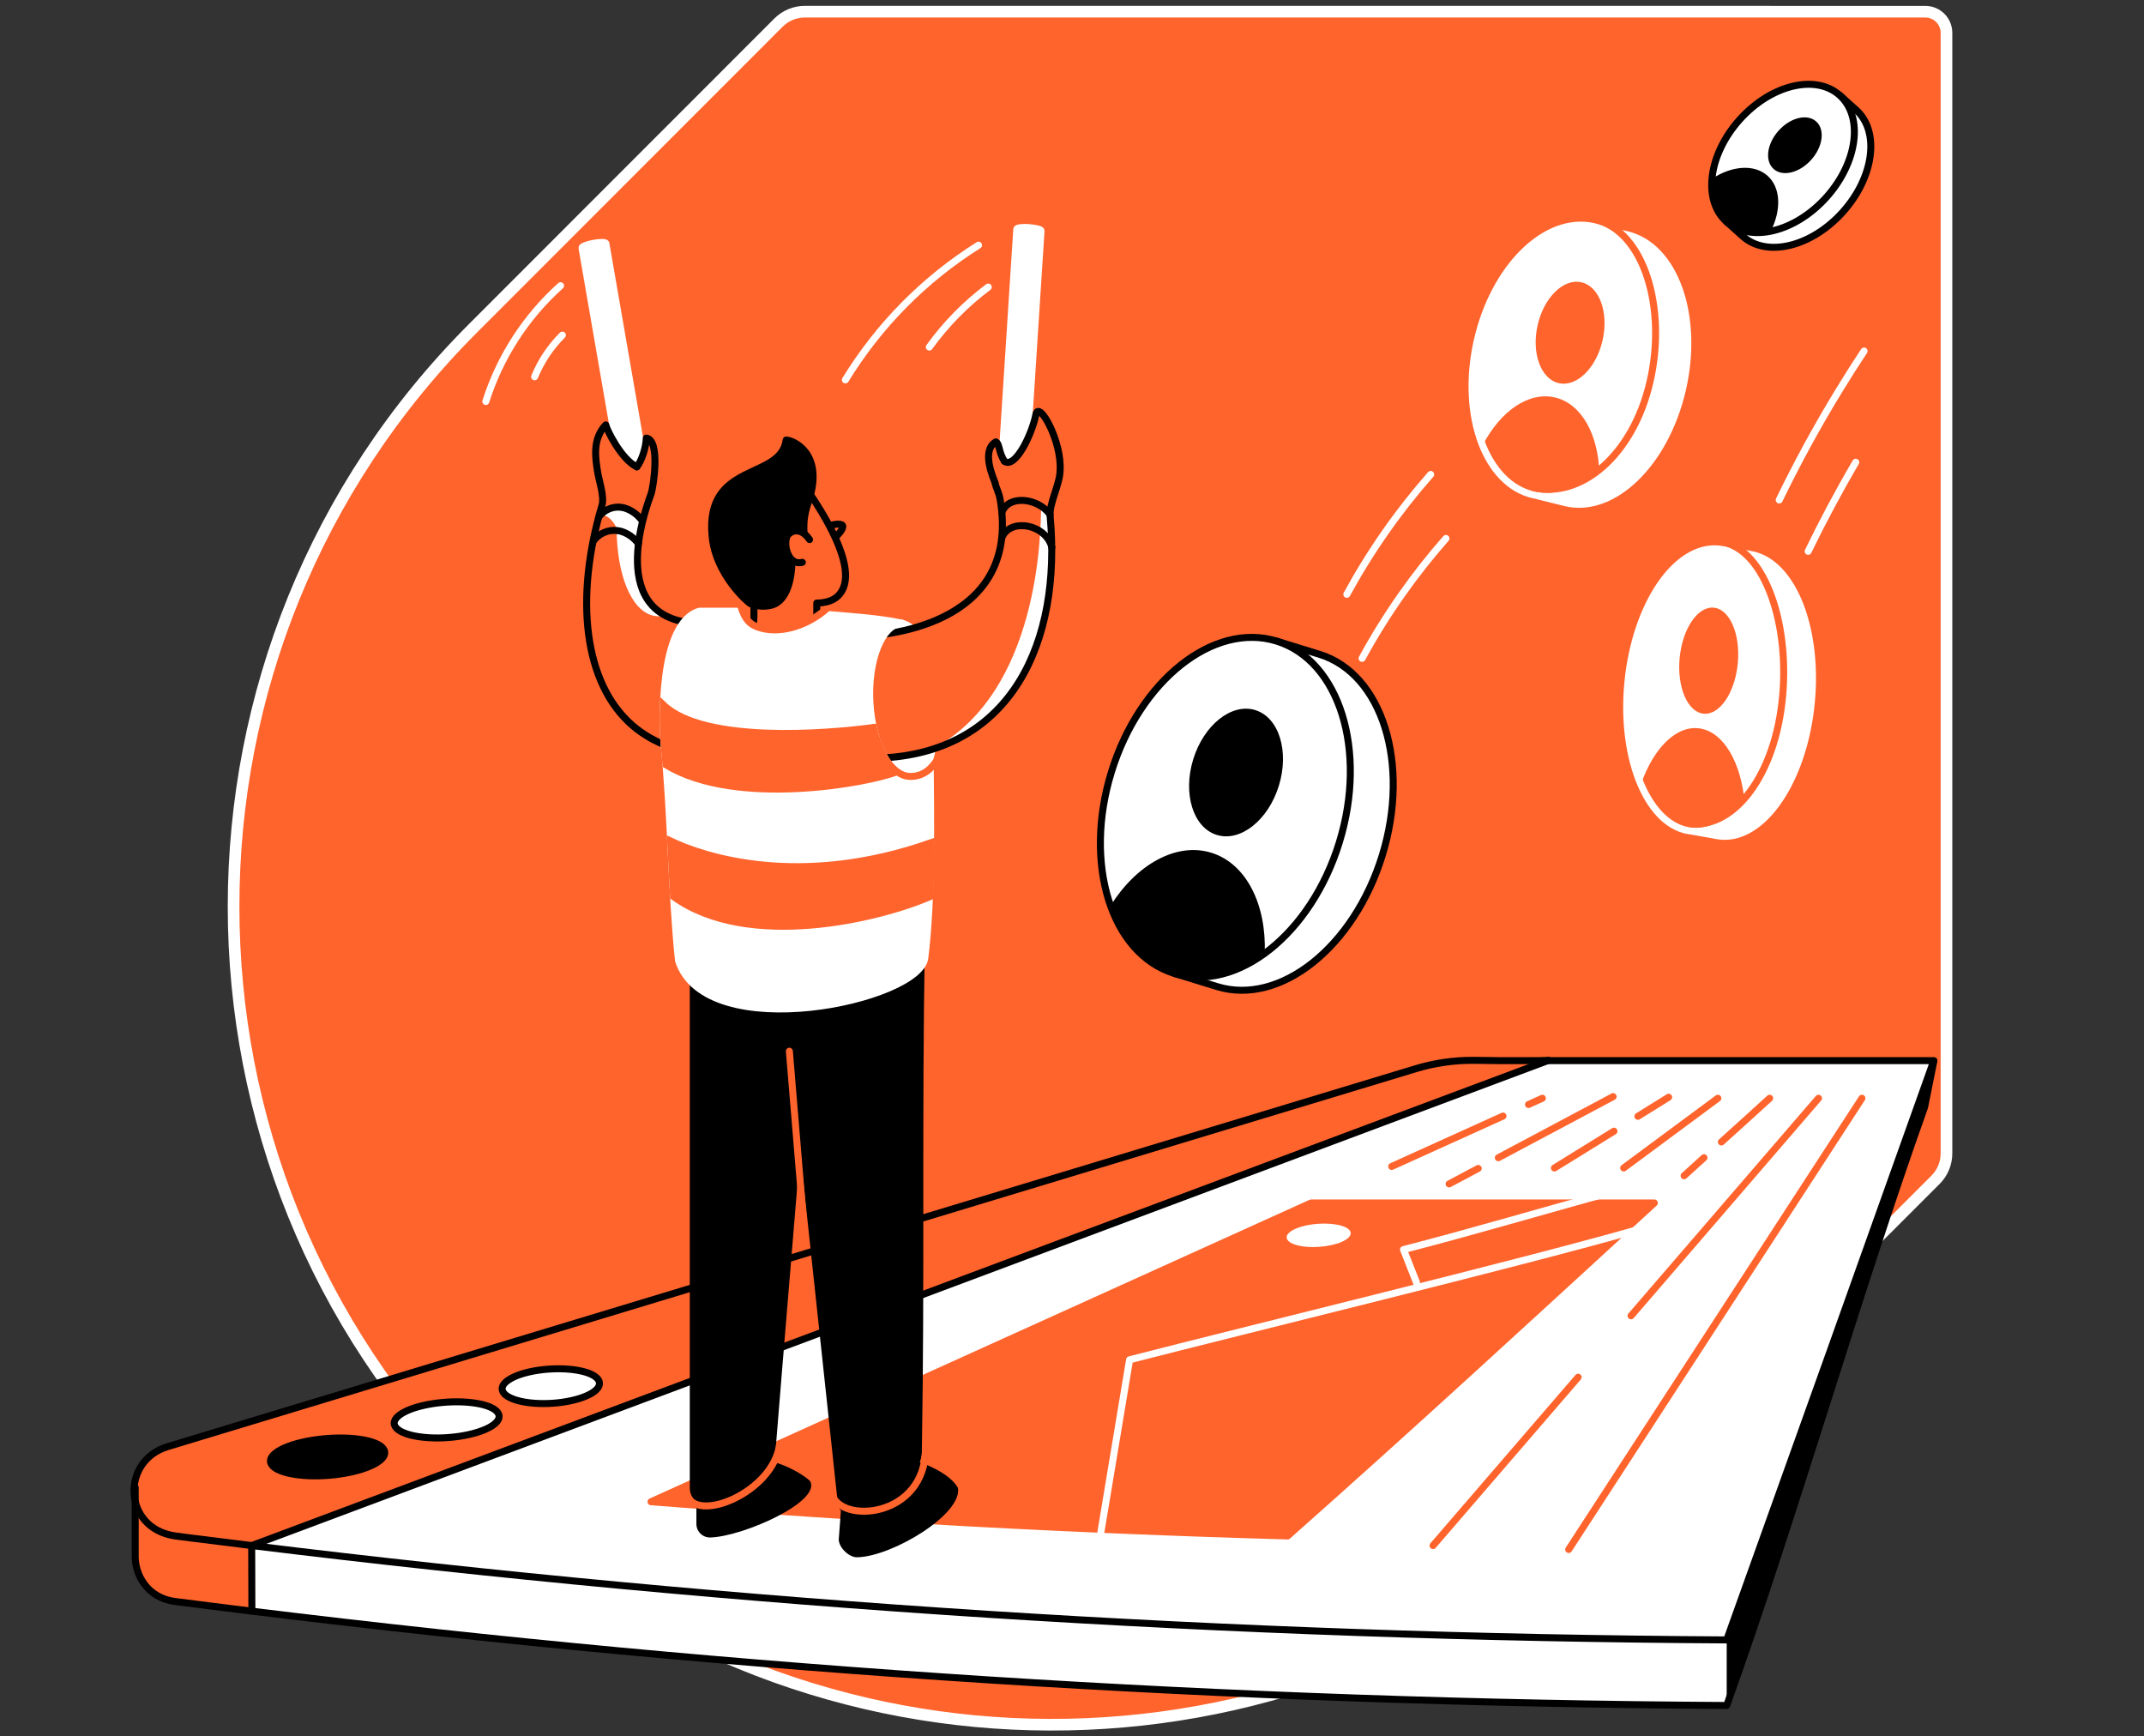 <svg width="368" height="298" viewBox="0 0 368 298" fill="none" xmlns="http://www.w3.org/2000/svg">
<rect x="0" y="0" width="368" height="298" fill="#333333" stroke="none"/>
<path d="M138.17 2C137.325 2 136.489 2.166 135.708 2.489C134.928 2.812 134.218 3.285 133.621 3.882L81.233 56.289C26.377 111.127 26.377 200.028 81.233 254.869C84.248 257.887 87.363 260.738 90.576 263.421C145.743 309.544 227.989 306.694 279.81 254.869L332.216 202.481C332.813 201.884 333.287 201.176 333.61 200.396C333.933 199.616 334.099 198.78 334.098 197.936V5.649C334.099 5.171 334.005 4.697 333.822 4.255C333.639 3.813 333.371 3.411 333.033 3.073C332.694 2.735 332.293 2.466 331.851 2.283C331.409 2.101 330.935 2.007 330.456 2.007L138.17 2Z" fill="#FF642D" stroke="white" stroke-width="2" stroke-miterlimit="10"/>
<path d="M103.994 41.779C103.955 41.559 103.004 41.551 101.87 41.761C100.735 41.97 99.854 42.325 99.894 42.545L106.56 80.987C106.603 81.207 107.553 81.215 108.684 80.987C109.815 80.759 110.704 80.427 110.66 80.207L103.994 41.779Z" fill="white" stroke="white" stroke-width="1.2" stroke-linecap="round" stroke-linejoin="round"/>
<path d="M104.41 73.114C106.675 77.949 109.107 80.181 109.176 80.051C110.133 78.393 110.343 75.82 111.369 75.181C112.879 75.181 112.507 80.832 112.294 81.832C112.256 82.802 112.082 83.762 111.777 84.683C111.354 85.951 110.632 88.246 110.173 88.874L103.398 87.729L101.924 76.995" fill="#FF642D"/>
<path d="M319.953 60.245C318.564 62.348 317.177 64.526 315.795 66.781C311.719 73.432 308.287 79.831 305.389 85.807" stroke="white" stroke-width="1.2" stroke-linecap="round" stroke-linejoin="round"/>
<path d="M318.523 79.332C315.412 84.647 312.709 89.77 310.357 94.619" stroke="white" stroke-width="1.2" stroke-linecap="round" stroke-linejoin="round"/>
<path d="M245.566 81.424C240.016 87.726 235.188 94.627 231.171 102" stroke="white" stroke-width="1.2" stroke-linecap="round" stroke-linejoin="round"/>
<path d="M248.185 92.411C245.506 95.457 242.993 98.645 240.655 101.96C238.156 105.5 235.864 109.182 233.791 112.987" stroke="white" stroke-width="1.2" stroke-linecap="round" stroke-linejoin="round"/>
<path d="M318.606 18.887L315.813 16.376L315.09 17.171C310.924 16.336 305.516 18.5 301.433 23.042C297.35 27.584 295.782 33.194 297.058 37.248L296.335 38.043L299.128 40.551C303.232 44.239 310.917 42.379 316.293 36.396C321.669 30.413 322.696 22.572 318.606 18.887Z" fill="white" stroke="black" stroke-width="1.2" stroke-linecap="round" stroke-linejoin="round"/>
<path d="M313.476 33.867C318.85 27.884 319.878 20.046 315.773 16.359C311.669 12.672 303.985 14.533 298.612 20.516C293.238 26.498 292.21 34.337 296.314 38.024C300.419 41.711 308.103 39.849 313.476 33.867Z" fill="white"/>
<path d="M310.873 27.434C312.893 25.185 313.28 22.239 311.737 20.853C310.195 19.468 307.307 20.168 305.287 22.417C303.267 24.666 302.88 27.612 304.422 28.998C305.965 30.383 308.852 29.683 310.873 27.434Z" fill="black"/>
<path d="M296.335 38.043C298.275 39.785 301.032 40.287 303.922 39.702C305.769 36.067 305.682 32.23 303.391 30.174C301.101 28.118 297.282 28.44 293.864 30.665C293.604 33.628 294.399 36.298 296.335 38.043Z" fill="black"/>
<path d="M313.476 33.867C318.85 27.884 319.878 20.046 315.773 16.359C311.669 12.672 303.985 14.533 298.612 20.516C293.238 26.498 292.21 34.337 296.314 38.024C300.419 41.711 308.103 39.849 313.476 33.867Z" stroke="black" stroke-width="1.2" stroke-linecap="round" stroke-linejoin="round"/>
<path d="M265.654 193.278L265.802 193.224C265.253 193.25 264.675 193.268 264.078 193.278H257.723C254.11 193.235 250.436 193.166 247.52 193.278L41.515 255.667V253.5L23.208 255.306V266.644C23.042 270.394 25.409 274.253 30.044 274.849C31.85 275.084 33.682 275.304 35.499 275.535L35.72 275.571L38.643 275.933C40.164 276.124 41.681 276.319 43.202 276.507H43.235C127.228 286.828 211.752 292.234 296.375 292.697C308.229 259.663 318.479 223.245 330.337 190.016L331.934 182.067L265.654 193.278Z" fill="white"/>
<path d="M330.323 189.998L331.92 182.049L326.814 182.917L292.675 269.867L296.375 281.428V292.679C308.229 259.642 318.479 223.227 330.323 189.998Z" fill="black"/>
<path d="M331.919 182.031C320.076 215.271 308.228 248.403 296.375 281.428C209.222 280.959 122.176 275.245 35.709 264.317C27.107 263.233 26.333 251.083 34.726 248.908C103.854 230.994 173.039 207.481 242.26 183.823C245.735 182.633 249.382 182.022 253.055 182.017L331.919 182.031Z" fill="white"/>
<path d="M265.802 181.963C262.16 182.133 257.311 181.995 252.933 181.963C249.56 181.941 246.203 182.428 242.975 183.408L28.776 248.272C20.672 250.729 21.644 262.514 30.044 263.594C34.43 264.161 38.816 264.712 43.202 265.249L265.802 181.963Z" fill="#FF642D"/>
<path d="M41.645 259.934L40.149 253.615L23.208 255.306V266.644C23.042 270.394 25.409 274.253 30.044 274.849C31.85 275.084 33.682 275.304 35.499 275.535L35.72 275.571L38.643 275.933C40.164 276.124 41.681 276.319 43.202 276.507H43.235V265.238L41.645 259.934Z" fill="#FF642D"/>
<path d="M111.744 257.731C148.163 260.621 184.584 262.578 221.008 263.602C242.426 244.63 262.557 226.066 283.953 206.455H225.029L111.744 257.731Z" fill="#FF642D" stroke="#FF642D" stroke-width="1.2" stroke-linecap="round" stroke-linejoin="round"/>
<path d="M281.132 191.584C282.938 190.464 284.712 189.362 286.407 188.303" stroke="#FF642D" stroke-width="1.2" stroke-linecap="round" stroke-linejoin="round"/>
<path d="M266.803 200.45C270.083 198.431 273.57 196.277 277.024 194.135" stroke="#FF642D" stroke-width="1.2" stroke-linecap="round" stroke-linejoin="round"/>
<path d="M278.689 200.45C283.925 196.592 289.752 192.274 294.858 188.48" stroke="#FF642D" stroke-width="1.2" stroke-linecap="round" stroke-linejoin="round"/>
<path d="M295.461 195.988C298.286 193.441 301.155 190.854 303.746 188.48" stroke="#FF642D" stroke-width="1.2" stroke-linecap="round" stroke-linejoin="round"/>
<path d="M289.066 201.78C290.15 200.783 291.302 199.746 292.473 198.687" stroke="#FF642D" stroke-width="1.2" stroke-linecap="round" stroke-linejoin="round"/>
<path d="M188.462 265.925L193.882 233.368C214.042 228.169 260.975 216.785 281.121 211.022" stroke="white" stroke-width="1.2" stroke-linecap="round" stroke-linejoin="round"/>
<path d="M243.127 220.105C242.385 218.221 241.642 216.338 240.898 214.454C252.3 211.531 265.466 207.629 276.876 204.526" stroke="white" stroke-width="1.2" stroke-linecap="round" stroke-linejoin="round"/>
<path d="M229.282 210.144C231.775 210.549 232.598 211.687 231.067 212.72C229.535 213.753 226.008 214.317 223.375 213.865C220.741 213.414 220.072 212.192 221.799 211.174C223.526 210.155 226.796 209.743 229.282 210.144Z" fill="white"/>
<path d="M262.355 189.557L264.733 188.481" stroke="#FF642D" stroke-width="1.2" stroke-linecap="round" stroke-linejoin="round"/>
<path d="M238.874 200.187L257.98 191.537" stroke="#FF642D" stroke-width="1.2" stroke-linecap="round" stroke-linejoin="round"/>
<path d="M257.174 198.691L276.876 188.202" stroke="#FF642D" stroke-width="1.2" stroke-linecap="round" stroke-linejoin="round"/>
<path d="M248.727 203.185L253.724 200.526" stroke="#FF642D" stroke-width="1.2" stroke-linecap="round" stroke-linejoin="round"/>
<path d="M331.919 182.031H265.654L265.802 181.974C265.253 182.002 264.675 182.017 264.078 182.031H257.723C256.101 182.01 254.472 181.984 252.885 181.974C249.528 181.955 246.187 182.443 242.975 183.419L28.776 248.272C20.665 250.729 21.102 262.305 30.055 263.598C31.861 263.858 33.668 264.053 35.499 264.281C35.572 264.281 35.644 264.31 35.72 264.317C36.695 264.443 37.667 264.555 38.643 264.678C40.164 264.87 41.681 265.069 43.202 265.253H43.235C127.228 275.576 211.752 280.981 296.375 281.443C308.23 248.401 320.079 215.264 331.919 182.031Z" stroke="black" stroke-width="1.2" stroke-linecap="round" stroke-linejoin="round"/>
<path d="M23.208 255.306V266.644C23.042 270.394 25.409 274.253 30.044 274.849C31.85 275.084 33.682 275.304 35.499 275.535L35.72 275.571L38.643 275.933C40.164 276.124 41.681 276.319 43.202 276.507H43.235C127.228 286.828 211.752 292.234 296.375 292.697C308.229 259.663 318.479 223.245 330.337 190.016L331.934 182.067" stroke="black" stroke-width="1.2" stroke-linecap="round" stroke-linejoin="round"/>
<path d="M265.798 181.977L43.202 265.253L43.231 276.489" stroke="black" stroke-width="1.2" stroke-linecap="round" stroke-linejoin="round"/>
<path d="M61.65 246.996C65.96 247.589 67.344 249.348 64.703 251.01C61.947 252.741 55.83 253.72 51.079 253.106C46.252 252.481 44.991 250.512 48.188 248.803C51.277 247.159 57.275 246.389 61.65 246.996Z" fill="black" stroke="black" stroke-width="1.2" stroke-linecap="round" stroke-linejoin="round"/>
<path d="M81.659 240.818C85.612 241.443 86.865 243.159 84.416 244.728C81.865 246.361 76.236 247.22 71.89 246.567C67.475 245.898 66.344 243.987 69.31 242.383C72.146 240.854 77.652 240.182 81.659 240.818Z" fill="white" stroke="black" stroke-width="1.2" stroke-linecap="round" stroke-linejoin="round"/>
<path d="M99.197 235.182C102.86 235.836 104.005 237.512 101.726 239.001C99.337 240.551 94.106 241.317 90.085 240.63C85.998 239.929 84.972 238.065 87.736 236.551C90.37 235.099 95.482 234.517 99.197 235.182Z" fill="white" stroke="black" stroke-width="1.2" stroke-linecap="round" stroke-linejoin="round"/>
<path d="M300.505 95.157L295.555 94.294L295.356 96.057C290.106 98.792 285.67 106.86 284.459 116.987C283.466 125.326 284.896 133.083 287.888 138.029L287.165 139.311L289.799 142.563L294.745 143.43C302.015 144.702 309.197 134.929 310.787 121.601C312.377 108.272 307.767 96.429 300.505 95.157Z" fill="white"/>
<path d="M305.958 119.699C307.236 106.329 302.328 94.922 294.997 94.221C287.665 93.52 280.686 103.791 279.408 117.161C278.13 130.531 283.037 141.938 290.369 142.639C297.7 143.339 304.68 133.069 305.958 119.699Z" fill="white"/>
<path d="M298.275 113.863C298.756 108.838 296.912 104.55 294.157 104.287C291.402 104.024 288.779 107.884 288.298 112.909C287.818 117.935 289.662 122.222 292.417 122.486C295.172 122.749 297.795 118.888 298.275 113.863Z" fill="#FF642D"/>
<path d="M289.8 142.556C293.235 143.159 296.664 141.291 299.464 137.751C298.854 130.976 295.942 125.741 291.877 125.033C287.812 124.325 283.809 128.346 281.641 134.633C283.524 138.993 286.364 141.956 289.8 142.556Z" fill="#FF642D"/>
<path d="M290.583 142.672L294.746 143.423C302.015 144.695 309.198 134.922 310.787 121.593C312.377 108.265 307.774 96.429 300.505 95.157L295.555 94.294" stroke="white" stroke-width="1.2" stroke-miterlimit="10"/>
<path d="M305.958 119.699C307.236 106.329 302.328 94.922 294.997 94.221C287.665 93.52 280.686 103.791 279.408 117.161C278.13 130.531 283.037 141.938 290.369 142.639C297.7 143.339 304.68 133.069 305.958 119.699Z" stroke="white" stroke-width="1.2" stroke-miterlimit="10"/>
<path d="M295.67 93.058C302.943 94.33 307.431 107.402 305.841 120.726C304.251 134.051 296.975 142.549 289.702 141.277" stroke="#FF642D" stroke-width="1.2" stroke-miterlimit="10"/>
<path d="M279.3 40.29L273.739 38.932L273.378 40.612C267.171 42.7 261.434 50.006 259.201 59.667C257.362 67.615 258.334 75.246 261.318 80.34L260.389 81.5L263.11 84.911L268.67 86.266C276.839 88.26 285.843 79.582 288.784 66.885C291.725 54.19 287.469 42.281 279.3 40.29Z" fill="white"/>
<path d="M283.248 65.216C286.08 52.495 281.722 40.702 273.514 38.875C265.307 37.048 256.357 45.879 253.526 58.599C250.694 71.32 255.052 83.113 263.26 84.94C271.467 86.767 280.417 77.936 283.248 65.216Z" fill="white"/>
<path d="M275.081 58.347C276.146 53.565 274.508 49.132 271.422 48.445C268.337 47.759 264.973 51.078 263.909 55.86C262.844 60.641 264.482 65.075 267.568 65.761C270.653 66.448 274.017 63.129 275.081 58.347Z" fill="#FF642D"/>
<path d="M263.096 84.911C266.958 85.85 271.004 84.409 274.509 81.298C274.386 74.697 271.518 69.335 266.962 68.226C262.406 67.117 257.496 70.575 254.493 76.413C256.253 80.799 259.237 83.968 263.096 84.911Z" fill="#FF642D"/>
<path d="M263.981 85.102L268.656 86.266C276.825 88.26 285.829 79.582 288.77 66.885C291.711 54.19 287.469 42.281 279.3 40.29L273.74 38.932" stroke="white" stroke-width="1.2" stroke-miterlimit="10"/>
<path d="M283.248 65.216C286.08 52.495 281.722 40.702 273.514 38.875C265.307 37.048 256.357 45.879 253.526 58.599C250.694 71.32 255.052 83.113 263.26 84.94C271.467 86.767 280.417 77.936 283.248 65.216Z" stroke="white" stroke-width="1.2" stroke-miterlimit="10"/>
<path d="M273.978 37.751C282.147 39.745 286.15 52.835 283.209 65.531C280.268 78.227 271.265 85.659 263.096 83.664" stroke="#FF642D" stroke-width="1.2" stroke-miterlimit="10"/>
<path d="M269.252 265.925L319.585 188.481" stroke="#FF642D" stroke-width="1.2" stroke-linecap="round" stroke-linejoin="round"/>
<path d="M279.958 225.817L312.131 188.481" stroke="#FF642D" stroke-width="1.2" stroke-linecap="round" stroke-linejoin="round"/>
<path d="M245.97 265.253L270.875 236.356" stroke="#FF642D" stroke-width="1.2" stroke-linecap="round" stroke-linejoin="round"/>
<path d="M135.489 180.406L143.838 258.327C145.11 263.233 158.225 255.024 158.225 249.186C158.738 219.328 158.225 192.075 158.735 162.218L137.418 165.657L135.489 180.406Z" fill="black"/>
<path d="M121.969 161.058L118.396 164.353V255.364C118.396 261.145 132.237 259.385 132.57 255.646C134.705 229.043 136.873 203.662 139.011 177.06V162.218L121.969 161.058Z" fill="black"/>
<path d="M144.496 257.113L143.965 264.194C143.965 265.582 145.728 267.287 147.112 267.262C153.174 267.146 165.263 259.815 164.418 255.339C162.445 251.859 154.93 249.768 153.687 250.154C150.241 252.81 147.932 254.468 144.496 257.113Z" fill="black"/>
<path d="M119.53 256.661V261.499C119.526 261.806 119.582 262.111 119.695 262.397C119.809 262.682 119.978 262.942 120.192 263.162C120.407 263.382 120.663 263.558 120.945 263.678C121.228 263.799 121.532 263.863 121.839 263.865C127.468 263.757 141.14 257.662 139.026 254.154C136.529 251.906 131.056 249.789 128.718 250.541C125.513 253.008 122.706 254.193 119.53 256.661Z" fill="black"/>
<path d="M135.489 180.409L137.826 208.576" stroke="#FF642D" stroke-width="1.2" stroke-linecap="round" stroke-linejoin="round"/>
<path d="M117.886 256.39C119.23 261.625 132.808 256.199 133.841 247.748" stroke="#FF642D" stroke-width="1.2" stroke-linecap="round" stroke-linejoin="round"/>
<path d="M142.783 256.354C144.127 261.589 158.872 260.599 158.872 248.474" stroke="#FF642D" stroke-width="1.2" stroke-linecap="round" stroke-linejoin="round"/>
<path d="M226.475 112.294L219.122 110.028L218.479 112.117C210.014 114.147 201.812 122.822 198.127 134.777C194.442 146.732 196.346 158.522 202.199 164.964L201.545 167.052L208.897 169.317C219.704 172.648 232.382 162.579 237.245 146.834C242.108 131.088 237.27 115.621 226.475 112.294Z" fill="white" stroke="black" stroke-width="1.2" stroke-linecap="round" stroke-linejoin="round"/>
<path d="M229.887 144.563C234.738 128.815 229.911 113.351 219.106 110.022C208.301 106.694 195.609 116.762 190.759 132.51C185.908 148.258 190.735 163.722 201.54 167.05C212.345 170.379 225.036 160.31 229.887 144.563Z" fill="white"/>
<path d="M219.508 134.843C221.331 128.926 219.517 123.115 215.457 121.864C211.397 120.614 206.628 124.397 204.806 130.314C202.983 136.232 204.797 142.043 208.857 143.293C212.917 144.544 217.685 140.761 219.508 134.843Z" fill="black"/>
<path d="M201.545 167.052C206.65 168.627 212.178 167.204 217.081 163.609C217.392 155.256 213.934 148.203 207.908 146.346C201.881 144.489 195.049 148.373 190.609 155.454C192.672 161.195 196.44 165.48 201.545 167.052Z" fill="black"/>
<path d="M229.887 144.563C234.738 128.815 229.911 113.351 219.106 110.022C208.301 106.694 195.609 116.762 190.759 132.51C185.908 148.258 190.735 163.722 201.54 167.05C212.345 170.379 225.036 160.31 229.887 144.563Z" stroke="black" stroke-width="1.2" stroke-linecap="round" stroke-linejoin="round"/>
<path d="M174.523 39.326C174.523 39.102 175.485 38.965 176.633 39.062C177.782 39.16 178.7 39.384 178.686 39.608L176.092 79.802C176.092 80.026 175.13 80.145 173.982 80.069C172.833 79.993 171.915 79.748 171.929 79.524L174.523 39.326Z" fill="white" stroke="white" stroke-width="1.2" stroke-linecap="round" stroke-linejoin="round"/>
<path d="M149.312 120.585C149.717 127.779 152.842 133.484 156.285 133.256C160.281 132.996 160.596 127.074 160.191 119.888C159.786 112.702 158.164 107.842 154.797 106.95C151.429 106.058 148.908 113.392 149.312 120.585Z" fill="white" stroke="white" stroke-width="1.2" stroke-linecap="round" stroke-linejoin="round"/>
<path d="M172.912 79.914C171.861 78.339 170.744 76.662 170.022 76.319C168.522 76.496 170.47 81.955 170.802 82.924C170.914 83.646 171.449 84.528 171.651 85.695C175.477 108.095 150.859 108.352 148.774 108.42L144.207 119.866C146.671 125.452 144.659 129.842 151.856 129.553C175.145 128.624 182.284 110.881 180.25 88.6C180.051 86.432 181.927 83.061 181.952 80.806C181.731 76.5 179.123 68.407 177.493 71.131C177.132 71.752 177.537 73.866 176.247 75.925C174.957 77.985 173.306 79.235 172.634 79.509" fill="#FF642D"/>
<path d="M141.06 90.695C142.867 89.922 144.355 89.745 144.615 90.193C144.875 90.641 143.958 91.869 142.325 93.058" stroke="black" stroke-width="1.2" stroke-linecap="round" stroke-linejoin="round"/>
<path d="M137.429 82.461C144.518 92.83 146.92 99.623 143.773 102.694C143.073 103.373 141.367 104.475 137.061 103.601" fill="#FF642D"/>
<path d="M137.429 82.461C144.518 92.335 146.92 99.41 143.773 102.333C143.073 102.979 141.367 104.031 137.061 103.2" stroke="black" stroke-width="1.2" stroke-linecap="round" stroke-linejoin="round"/>
<path d="M178.686 86.865C178.686 91.855 178.173 118.497 160.581 128.245C176.37 123.815 181.789 107.738 180.557 89.427" fill="white"/>
<path d="M110.335 89.308C109.532 88.474 108.596 87.781 107.564 87.256C105.718 86.374 102.748 88.379 102.748 88.379C104.518 88.173 105.382 89.781 105.834 90.569C105.855 98.633 108.319 104.706 112.051 105.646C112.861 105.837 113.706 105.816 114.505 105.584C106.943 103.2 110.335 89.308 110.335 89.308Z" fill="white"/>
<path d="M119.259 108.337L120.253 110.624C118.463 116.463 116.672 122.299 114.88 128.133C112.589 127.337 110.464 126.123 108.615 124.552C100.15 117.283 98.608 102.589 103.319 86.75C103.781 85.193 102.809 82.559 102.567 80.951C102.224 78.689 101.617 75.38 103.973 72.916C104.171 73.812 106.672 78.884 109.313 80.12" stroke="black" stroke-width="1.2" stroke-linecap="round" stroke-linejoin="round"/>
<path d="M109.313 80.12C110.173 79.018 110.866 76.843 110.931 75.181C113.388 75.517 112.149 83.559 111.777 84.683C111.354 85.951 103.698 105.068 118.396 106.885" stroke="black" stroke-width="1.2" stroke-linecap="round" stroke-linejoin="round"/>
<path d="M174.809 82.519C173.617 81.301 172.103 76.377 170.925 75.831C168.696 76.76 170.492 81.955 170.824 82.924C170.974 83.883 171.26 84.816 171.673 85.695C172.237 86.901 173.841 88.524 174.375 89.095" fill="#FF642D"/>
<path d="M172.417 79.177C171.366 77.602 171.615 76.16 170.918 75.831C168.363 77.363 170.484 81.955 170.817 82.924C170.929 83.646 171.463 84.528 171.666 85.695C175.492 108.095 150.049 109.121 147.961 109.179" stroke="black" stroke-width="1.2" stroke-linecap="round" stroke-linejoin="round"/>
<path d="M96.216 49.034C90.245 54.396 85.815 61.257 83.386 68.905" stroke="white" stroke-width="1.2" stroke-linecap="round" stroke-linejoin="round"/>
<path d="M96.527 57.517C94.48 59.558 92.861 61.986 91.765 64.66" stroke="white" stroke-width="1.2" stroke-linecap="round" stroke-linejoin="round"/>
<path d="M171.962 87.96C173.046 84.849 178.209 85.431 180.236 88.321" stroke="black" stroke-width="1.2" stroke-linecap="round" stroke-linejoin="round"/>
<path d="M171.918 92.397C173.179 88.816 179.506 89.868 180.546 93.943" stroke="black" stroke-width="1.2" stroke-linecap="round" stroke-linejoin="round"/>
<path d="M145.103 65.198C150.837 55.831 158.659 47.917 167.959 42.075" stroke="white" stroke-width="1.2" stroke-linecap="round" stroke-linejoin="round"/>
<path d="M159.511 59.562C162.34 55.636 165.752 52.163 169.628 49.265" stroke="white" stroke-width="1.2" stroke-linecap="round" stroke-linejoin="round"/>
<path d="M129.256 101.126C129.39 101.7 129.477 106.57 129.311 107.289C129.921 107.958 137.696 107.792 139.868 105.338C140.081 105.094 140.197 104.778 140.193 104.453V102.766" fill="#FF642D"/>
<path d="M101.924 92.754C102.48 92.035 103.244 91.503 104.112 91.232C104.979 90.96 105.91 90.962 106.777 91.237C107.9 91.629 108.879 92.352 109.584 93.311" stroke="black" stroke-width="1.2" stroke-linecap="round" stroke-linejoin="round"/>
<path d="M102.748 88.777C103.251 88.058 103.972 87.52 104.804 87.243C105.636 86.966 106.536 86.964 107.369 87.237C108.491 87.628 109.469 88.35 110.173 89.308" stroke="black" stroke-width="1.2" stroke-linecap="round" stroke-linejoin="round"/>
<path d="M151.874 130.055C173.613 128.736 182.223 110.223 180.25 88.6C180.051 86.432 181.927 83.061 181.952 80.806C182.313 75.748 178.299 68.605 177.801 71.131C177.121 74.567 174.274 80.452 172.417 79.177" stroke="black" stroke-width="1.2" stroke-linecap="round" stroke-linejoin="round"/>
<path d="M156.285 133.256C152.838 133.451 149.717 127.779 149.312 120.585C148.908 113.392 151.35 107.141 154.797 106.946C150.541 106.039 145.287 105.747 141.324 105.393L128.855 104.894H120.065C113.016 106.885 113.732 124.766 113.959 127.439C115.191 139.16 115.227 153.135 116.459 164.855C121.189 179.553 157.814 171.72 158.731 164.418C159.996 154.37 159.75 140.316 159.653 130.055C159.19 131.439 157.467 133.187 156.285 133.256Z" fill="white" stroke="white" stroke-width="1.2" stroke-linecap="round" stroke-linejoin="round"/>
<path d="M115.119 144.344C115.278 147.535 115.43 150.736 115.614 153.886C128.436 163.139 150.956 157.651 159.616 153.886C159.71 150.862 159.822 147.694 159.808 144.626C137.234 152.568 120.809 147.05 115.119 144.344Z" fill="#FF642D" stroke="#FF642D" stroke-width="1.2" stroke-miterlimit="10"/>
<path d="M153.904 132.465C152.159 131.157 150.689 128.379 149.897 124.856C142.104 125.911 120.878 127.66 113.869 120.986C113.782 123.143 113.812 125.304 113.959 127.457C114.089 128.7 114.205 129.986 114.32 131.269C126.453 138.647 149.254 134.329 153.904 132.465Z" fill="#FF642D" stroke="#FF642D" stroke-width="1.2" stroke-miterlimit="10"/>
<path d="M141.775 104.573C138.199 107.633 133.466 108.908 129.936 107.568C128.761 107.116 127.844 106.361 127.165 104.049L141.949 104.573" fill="#FF642D"/>
<path d="M140.193 105.606V103.492" stroke="black" stroke-width="1.2" stroke-linecap="round" stroke-linejoin="round"/>
<path d="M129.256 101.126C129.39 101.7 129.498 106.166 129.329 106.885" stroke="black" stroke-width="1.2" stroke-linecap="round" stroke-linejoin="round"/>
<path d="M134.936 75.517C136.02 75.517 141.103 77.591 139.098 85.012C138.509 87.18 137.653 88.469 138.108 92.671C137.957 94.138 136.103 95.049 135.941 96.516C135.872 99.312 135.11 103.062 132.512 103.839C131.275 104.172 129.964 104.088 128.78 103.601C128.332 103.319 122.858 98.665 122.226 92.039C121.001 79.152 134.033 82.461 134.936 75.517Z" fill="black" stroke="black" stroke-width="1.2" stroke-linecap="round" stroke-linejoin="round"/>
<path d="M138.954 92.603C137.306 90.236 135.651 91.248 135.236 91.808C134.304 93.051 135.167 97.188 137.715 96.505" fill="#FF642D"/>
<path d="M138.954 92.603C137.306 90.236 135.651 91.248 135.236 91.808C134.304 93.051 135.167 97.188 137.715 96.505" stroke="black" stroke-width="1.2" stroke-linecap="round" stroke-linejoin="round"/>
<path d="M141.775 104.573C138.199 107.633 133.466 108.908 129.936 107.568C128.761 107.116 127.844 106.361 127.165 104.049" stroke="#FF642D" stroke-width="1.2" stroke-linecap="round" stroke-linejoin="round"/>
<path d="M150.374 126.633C151.657 130.709 153.89 133.252 156.285 133.256C158.97 133.256 160.581 131.236 161.441 129.213" stroke="#FF642D" stroke-width="1.2" stroke-miterlimit="10"/>
</svg>
